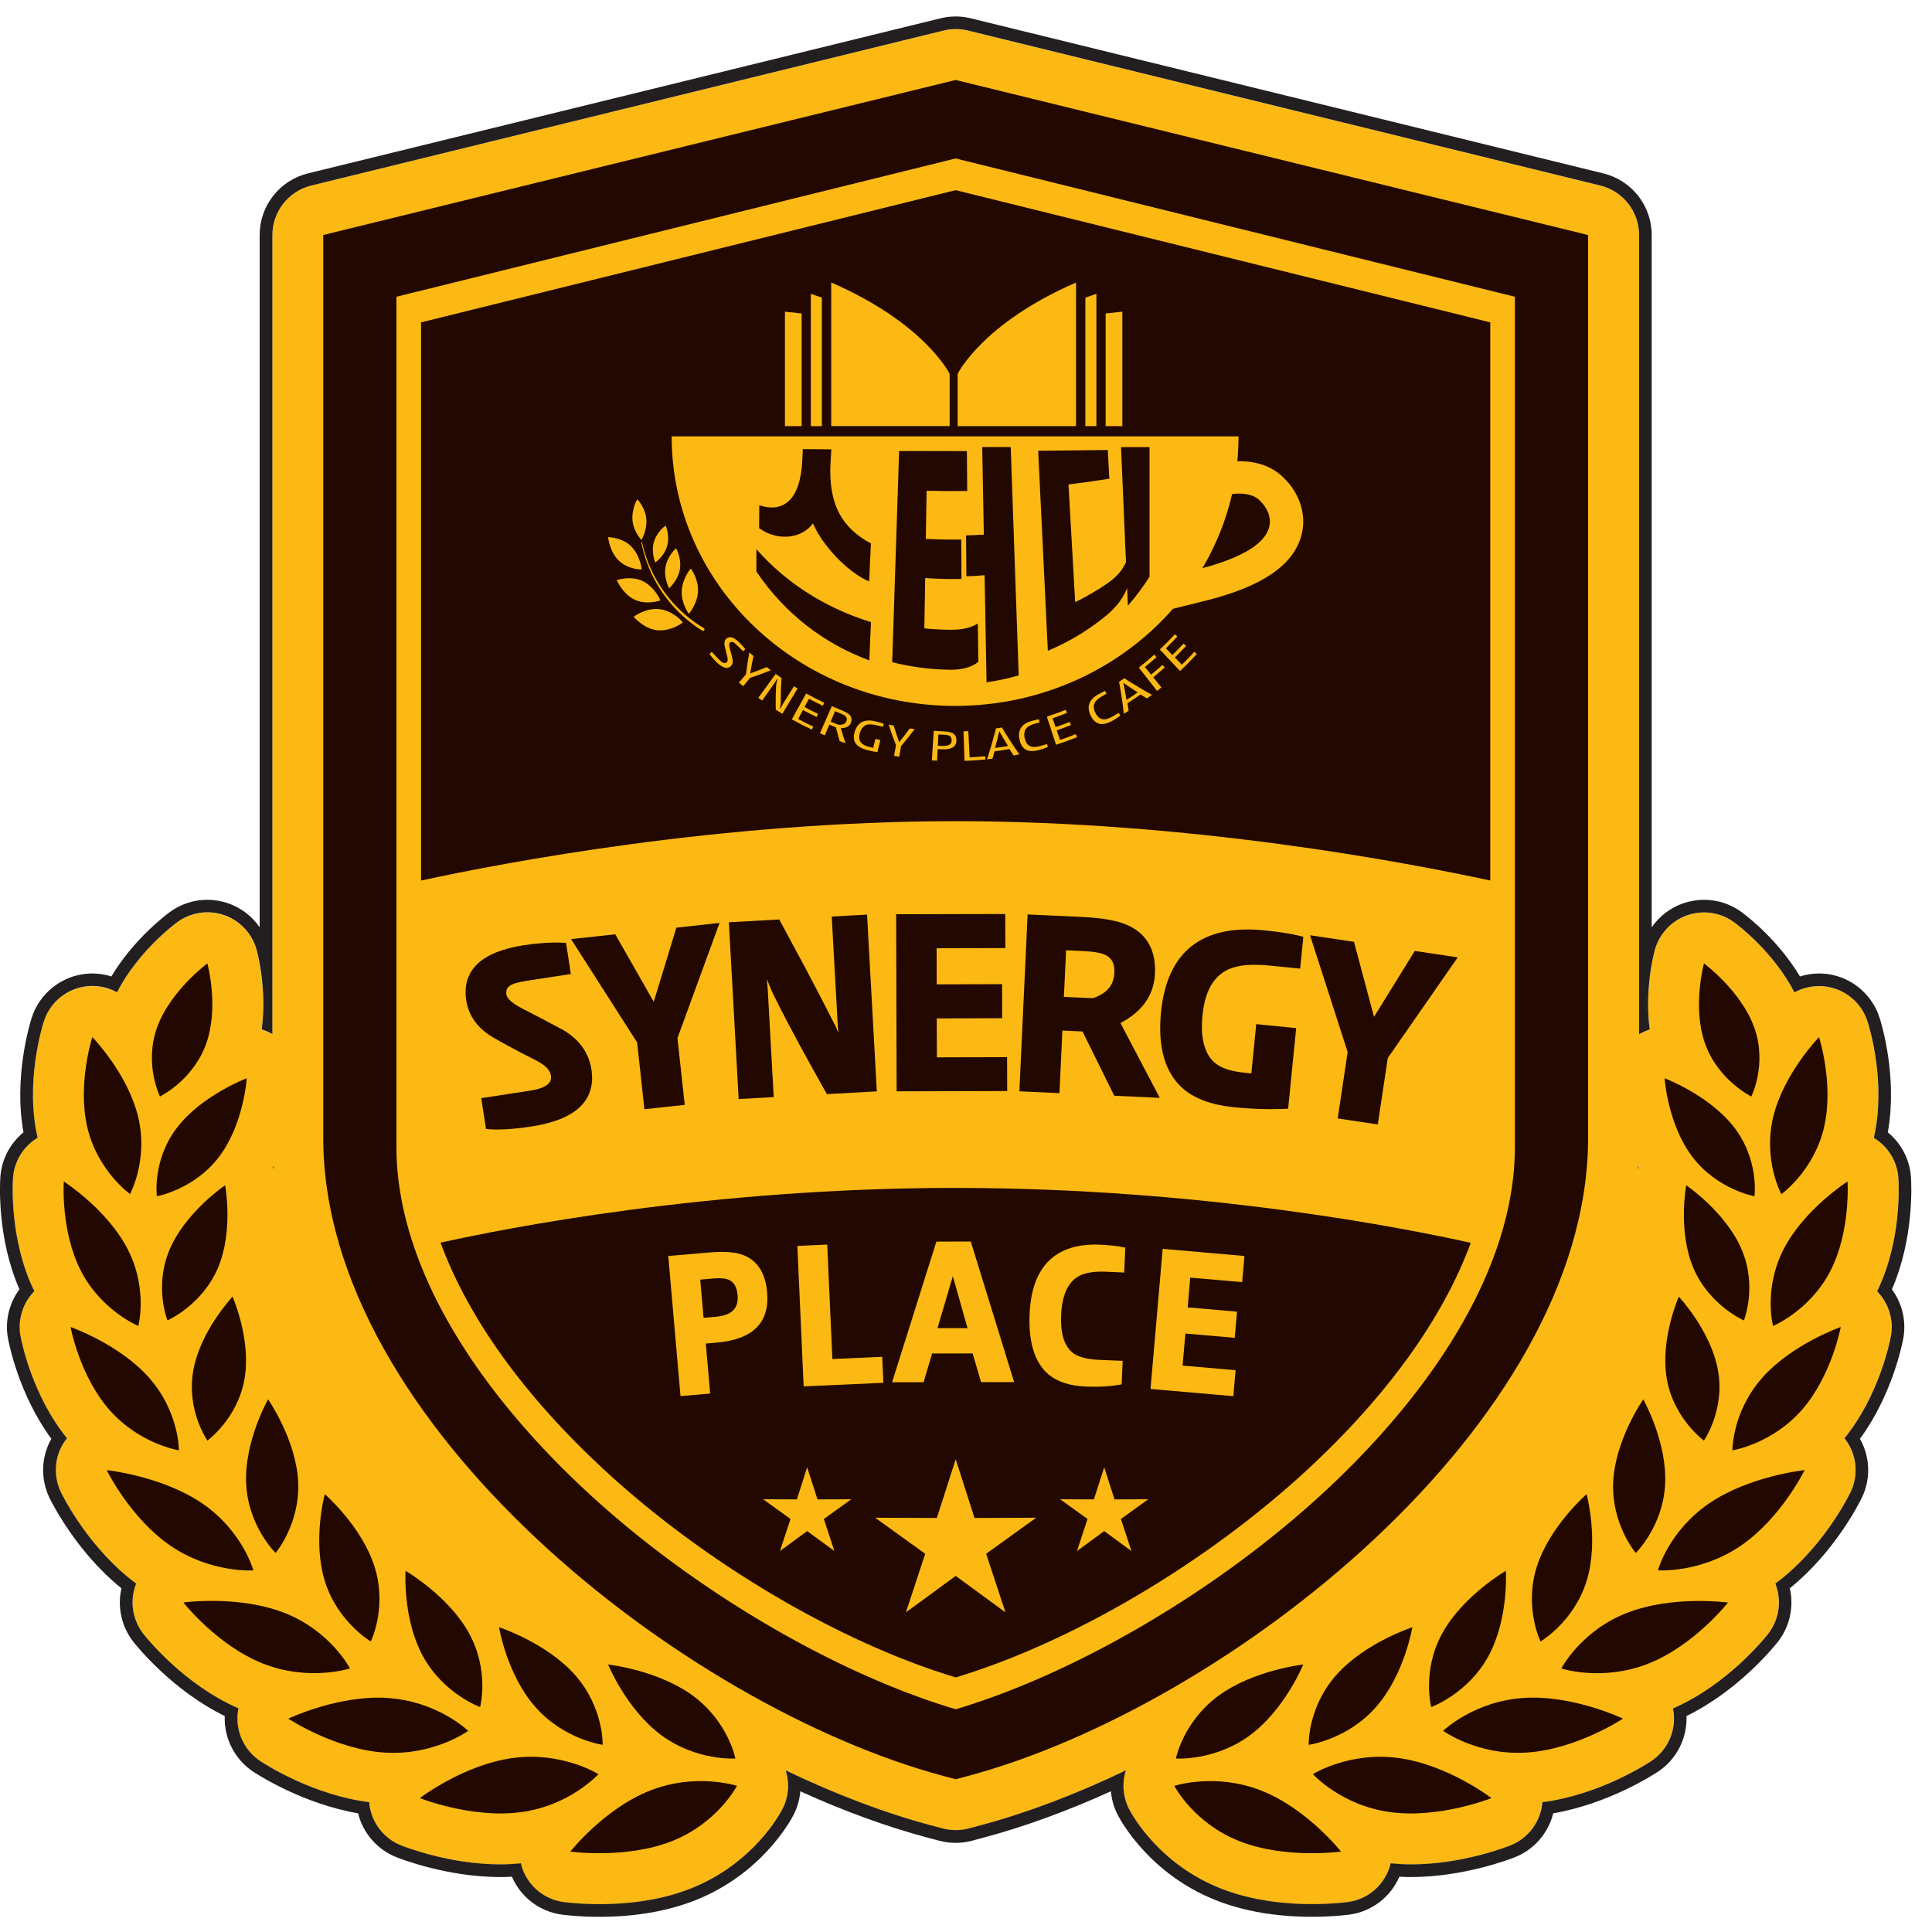 <svg width="61" height="61" viewBox="0 0 61 61" fill="none" xmlns="http://www.w3.org/2000/svg">
<g clip-path="url(#clip0_6567_9967)">
<path d="M59.266 40.773C60.046 39.184 59.953 37.396 59.939 37.194C59.904 36.668 59.61 36.198 59.164 35.928C59.559 34.192 59.028 32.447 58.964 32.252C58.792 31.714 58.349 31.306 57.799 31.178C57.678 31.149 57.555 31.135 57.433 31.135C57.161 31.135 56.894 31.204 56.657 31.335C56.006 30.071 54.898 29.228 54.758 29.124C54.478 28.917 54.141 28.809 53.802 28.809C53.625 28.809 53.447 28.838 53.276 28.897C52.775 29.071 52.391 29.48 52.25 29.991C52.208 30.142 51.921 31.257 52.088 32.507C51.971 32.542 51.859 32.594 51.752 32.656V7.423C51.752 6.682 51.245 6.036 50.525 5.859L30.557 0.965C30.432 0.933 30.302 0.918 30.174 0.918C30.045 0.918 29.917 0.933 29.79 0.965L9.823 5.859C9.103 6.036 8.597 6.681 8.597 7.423V32.657C8.49 32.595 8.377 32.543 8.259 32.508C8.426 31.259 8.14 30.144 8.099 29.993C7.958 29.481 7.575 29.072 7.072 28.898C6.901 28.84 6.723 28.809 6.547 28.809C6.207 28.809 5.871 28.917 5.59 29.124C5.45 29.228 4.342 30.072 3.691 31.336C3.453 31.206 3.187 31.136 2.915 31.136C2.792 31.136 2.669 31.15 2.547 31.179C1.997 31.307 1.555 31.715 1.382 32.253C1.319 32.449 0.787 34.194 1.184 35.929C0.737 36.199 0.445 36.668 0.408 37.194C0.394 37.396 0.3 39.183 1.081 40.773C0.716 41.146 0.549 41.673 0.645 42.193C0.681 42.388 1.021 44.071 2.113 45.418C2.092 45.444 2.069 45.469 2.05 45.497C1.716 45.976 1.667 46.599 1.923 47.124C2.014 47.31 2.828 48.917 4.297 50.004C4.085 50.536 4.171 51.142 4.524 51.593C4.656 51.76 5.823 53.203 7.527 53.945C7.513 54.013 7.503 54.083 7.498 54.155C7.457 54.733 7.731 55.288 8.214 55.608C8.388 55.723 9.876 56.68 11.656 56.907C11.658 56.936 11.658 56.966 11.662 56.995C11.741 57.568 12.122 58.056 12.659 58.271C12.812 58.332 14.206 58.87 15.802 58.87C16.02 58.87 16.235 58.857 16.443 58.836C16.462 58.914 16.485 58.992 16.515 59.068C16.73 59.602 17.216 59.98 17.787 60.059C17.836 60.066 18.284 60.126 18.916 60.126C20.002 60.126 20.973 59.96 21.805 59.632C23.763 58.858 24.61 57.301 24.7 57.126C24.896 56.745 24.931 56.306 24.802 55.903C26.371 56.656 27.917 57.242 29.367 57.63L29.757 57.734C29.893 57.77 30.033 57.789 30.173 57.789C30.312 57.789 30.452 57.77 30.588 57.734L30.979 57.629C32.429 57.24 33.975 56.653 35.544 55.901C35.416 56.305 35.45 56.744 35.646 57.125C35.736 57.299 36.583 58.858 38.543 59.632C39.373 59.959 40.345 60.125 41.43 60.125C42.063 60.125 42.511 60.065 42.561 60.058C43.132 59.979 43.617 59.601 43.832 59.067C43.863 58.99 43.886 58.913 43.904 58.836C44.113 58.857 44.327 58.87 44.545 58.87C46.141 58.87 47.535 58.332 47.688 58.271C48.226 58.056 48.606 57.569 48.685 56.995C48.69 56.966 48.69 56.936 48.692 56.907C50.473 56.68 51.958 55.724 52.132 55.609C52.615 55.289 52.888 54.734 52.847 54.156C52.843 54.085 52.832 54.015 52.819 53.947C54.523 53.205 55.69 51.763 55.822 51.595C56.175 51.144 56.262 50.538 56.049 50.005C57.517 48.919 58.331 47.312 58.422 47.126C58.678 46.601 58.63 45.978 58.295 45.499C58.276 45.471 58.253 45.446 58.232 45.419C59.325 44.072 59.664 42.389 59.699 42.194C59.794 41.675 59.628 41.15 59.263 40.778L59.266 40.773ZM51.718 36.817C51.725 36.829 51.731 36.842 51.739 36.853C51.73 36.878 51.718 36.901 51.711 36.925C51.714 36.889 51.716 36.852 51.72 36.816L51.718 36.817ZM8.637 36.925C8.63 36.901 8.618 36.877 8.608 36.853C8.615 36.84 8.621 36.829 8.629 36.817C8.631 36.853 8.634 36.89 8.637 36.926V36.925Z" fill="#FDB913"/>
<path d="M30.174 0.917C30.302 0.917 30.431 0.932 30.557 0.963L50.525 5.858C51.245 6.035 51.752 6.68 51.752 7.422V32.655C51.859 32.593 51.971 32.541 52.088 32.506C51.921 31.256 52.208 30.141 52.25 29.99C52.391 29.479 52.775 29.07 53.276 28.896C53.447 28.837 53.625 28.808 53.802 28.808C54.141 28.808 54.477 28.916 54.758 29.123C54.898 29.227 56.006 30.071 56.657 31.334C56.894 31.203 57.162 31.134 57.433 31.134C57.555 31.134 57.678 31.148 57.799 31.177C58.349 31.305 58.792 31.713 58.964 32.251C59.028 32.446 59.559 34.191 59.163 35.927C59.61 36.197 59.904 36.667 59.939 37.193C59.953 37.395 60.046 39.183 59.266 40.772C59.63 41.144 59.798 41.671 59.702 42.188C59.666 42.383 59.327 44.067 58.235 45.413C58.256 45.44 58.279 45.465 58.298 45.494C58.632 45.973 58.681 46.596 58.425 47.121C58.334 47.307 57.52 48.914 56.052 50C56.264 50.532 56.178 51.137 55.825 51.589C55.693 51.756 54.527 53.199 52.822 53.941C52.836 54.01 52.845 54.08 52.85 54.15C52.891 54.729 52.617 55.283 52.135 55.604C51.962 55.718 50.476 56.675 48.695 56.902C48.693 56.932 48.693 56.961 48.688 56.99C48.61 57.564 48.229 58.05 47.691 58.265C47.537 58.326 46.145 58.865 44.548 58.865C44.329 58.865 44.116 58.851 43.907 58.831C43.889 58.909 43.865 58.986 43.835 59.061C43.62 59.596 43.135 59.975 42.564 60.053C42.514 60.059 42.066 60.119 41.433 60.119C40.348 60.119 39.376 59.953 38.546 59.627C36.586 58.852 35.739 57.295 35.649 57.119C35.454 56.74 35.42 56.3 35.547 55.896C33.978 56.649 32.432 57.236 30.982 57.624L30.591 57.729C30.455 57.765 30.315 57.783 30.176 57.783C30.036 57.783 29.896 57.765 29.76 57.729L29.37 57.625C27.92 57.236 26.374 56.649 24.805 55.897C24.934 56.301 24.899 56.741 24.703 57.12C24.613 57.295 23.766 58.852 21.808 59.627C20.976 59.955 20.005 60.12 18.92 60.12C18.287 60.12 17.839 60.06 17.79 60.054C17.219 59.975 16.734 59.597 16.518 59.062C16.487 58.986 16.465 58.909 16.447 58.831C16.238 58.851 16.024 58.865 15.805 58.865C14.208 58.865 12.816 58.326 12.662 58.265C12.125 58.05 11.744 57.564 11.665 56.99C11.661 56.961 11.662 56.931 11.659 56.902C9.878 56.675 8.391 55.718 8.217 55.603C7.734 55.282 7.461 54.728 7.501 54.149C7.506 54.078 7.516 54.009 7.53 53.939C5.826 53.198 4.659 51.754 4.527 51.587C4.174 51.136 4.088 50.531 4.3 49.999C2.832 48.913 2.017 47.306 1.926 47.119C1.67 46.594 1.718 45.97 2.053 45.492C2.073 45.464 2.095 45.439 2.116 45.412C1.024 44.066 0.684 42.382 0.648 42.187C0.552 41.669 0.719 41.141 1.084 40.768C0.303 39.178 0.397 37.391 0.411 37.189C0.448 36.663 0.74 36.194 1.187 35.924C0.79 34.188 1.323 32.443 1.385 32.248C1.557 31.71 2 31.302 2.55 31.173C2.672 31.145 2.796 31.131 2.918 31.131C3.19 31.131 3.456 31.2 3.694 31.331C4.346 30.067 5.453 29.223 5.593 29.119C5.874 28.911 6.21 28.804 6.55 28.804C6.726 28.804 6.904 28.833 7.076 28.893C7.577 29.067 7.96 29.476 8.102 29.988C8.143 30.139 8.429 31.254 8.262 32.503C8.379 32.538 8.492 32.589 8.6 32.651V7.423C8.6 6.682 9.106 6.036 9.826 5.859L29.79 0.965C29.916 0.933 30.045 0.918 30.174 0.918M8.637 36.925C8.634 36.889 8.631 36.852 8.629 36.816C8.622 36.828 8.616 36.84 8.608 36.852C8.618 36.876 8.629 36.899 8.637 36.924M51.71 36.925C51.717 36.901 51.729 36.877 51.738 36.853C51.731 36.842 51.725 36.829 51.717 36.817C51.715 36.853 51.712 36.89 51.709 36.926M30.174 0.52C30.013 0.52 29.852 0.539 29.696 0.578L9.728 5.473C8.827 5.693 8.198 6.496 8.198 7.422V29.276C7.958 28.93 7.612 28.662 7.203 28.52C6.991 28.448 6.77 28.41 6.546 28.41C6.114 28.41 5.701 28.546 5.353 28.803C5.154 28.951 4.199 29.692 3.516 30.83C3.321 30.768 3.118 30.736 2.913 30.736C2.759 30.736 2.605 30.755 2.455 30.79C1.774 30.95 1.217 31.463 1.003 32.13C0.94 32.325 0.427 34.004 0.741 35.753C0.316 36.101 0.048 36.611 0.011 37.165C-0.003 37.364 -0.097 39.084 0.613 40.708C0.285 41.153 0.151 41.715 0.253 42.262C0.287 42.45 0.607 44.048 1.621 45.428C1.298 45.999 1.274 46.699 1.564 47.295C1.652 47.475 2.426 49.011 3.834 50.148C3.701 50.733 3.834 51.356 4.209 51.835C4.336 51.996 5.445 53.373 7.096 54.181C7.068 54.88 7.408 55.548 7.992 55.936C8.155 56.044 9.567 56.953 11.306 57.253C11.461 57.876 11.907 58.395 12.51 58.636C12.672 58.7 14.132 59.265 15.801 59.265C15.916 59.265 16.036 59.261 16.163 59.254C16.439 59.897 17.036 60.354 17.732 60.45C17.819 60.462 18.279 60.521 18.916 60.521C20.052 60.521 21.073 60.345 21.951 59.999C24.045 59.172 24.956 57.494 25.054 57.306C25.176 57.069 25.248 56.816 25.269 56.558C26.648 57.184 27.988 57.672 29.263 58.014L29.654 58.118C29.823 58.163 29.998 58.186 30.172 58.186C30.347 58.186 30.522 58.164 30.691 58.118L31.082 58.013C32.356 57.671 33.697 57.182 35.076 56.557C35.097 56.815 35.169 57.068 35.291 57.305C35.389 57.493 36.302 59.173 38.396 59.999C39.273 60.345 40.294 60.52 41.429 60.52C42.067 60.52 42.529 60.462 42.614 60.45C43.31 60.354 43.907 59.898 44.183 59.254C44.31 59.261 44.43 59.265 44.545 59.265C46.212 59.265 47.675 58.701 47.836 58.637C48.439 58.396 48.886 57.877 49.04 57.253C50.78 56.953 52.189 56.044 52.351 55.936C52.936 55.548 53.276 54.88 53.248 54.181C54.901 53.372 56.008 51.996 56.136 51.835C56.511 51.356 56.645 50.731 56.511 50.147C57.919 49.011 58.694 47.475 58.782 47.295C59.074 46.698 59.048 45.999 58.725 45.428C59.74 44.048 60.058 42.449 60.093 42.261C60.194 41.715 60.061 41.153 59.734 40.709C60.441 39.089 60.35 37.365 60.336 37.166C60.299 36.612 60.031 36.101 59.605 35.752C59.919 34.001 59.406 32.323 59.343 32.129C59.129 31.462 58.572 30.948 57.89 30.789C57.74 30.753 57.586 30.736 57.433 30.736C57.228 30.736 57.026 30.768 56.831 30.83C56.15 29.693 55.194 28.951 54.995 28.803C54.647 28.546 54.234 28.41 53.802 28.41C53.578 28.41 53.357 28.448 53.146 28.52C52.736 28.662 52.39 28.93 52.15 29.278V7.423C52.15 6.496 51.521 5.694 50.62 5.474L30.651 0.578C30.495 0.539 30.334 0.52 30.174 0.52Z" fill="#231F20"/>
<path d="M55.296 34.619C55.296 34.619 55.803 33.608 55.39 32.448C54.978 31.288 53.801 30.418 53.801 30.418C53.801 30.418 53.421 31.792 53.836 32.952C54.249 34.112 55.295 34.619 55.295 34.619H55.296Z" fill="#220800"/>
<path d="M57.586 35.614C57.915 34.245 57.433 32.745 57.433 32.745C57.433 32.745 56.316 33.895 55.987 35.264C55.658 36.633 56.244 37.703 56.244 37.703C56.244 37.703 57.258 36.982 57.587 35.615L57.586 35.614Z" fill="#220800"/>
<path d="M56.319 39.436C55.67 40.694 55.981 41.865 55.981 41.865C55.981 41.865 57.141 41.387 57.791 40.13C58.439 38.869 58.333 37.303 58.333 37.303C58.333 37.303 56.968 38.176 56.319 39.436Z" fill="#220800"/>
<path d="M55.632 43.51C54.687 44.586 54.698 45.793 54.698 45.793C54.698 45.793 55.943 45.594 56.889 44.518C57.834 43.443 58.119 41.898 58.119 41.898C58.119 41.898 56.576 42.436 55.632 43.51Z" fill="#220800"/>
<path d="M52.347 49.581C52.347 49.581 53.683 49.678 54.962 48.804C56.239 47.931 56.978 46.417 56.978 46.417C56.978 46.417 55.239 46.595 53.961 47.469C52.682 48.343 52.347 49.58 52.347 49.58V49.581Z" fill="#220800"/>
<path d="M51.351 50.931C49.9 51.507 49.297 52.68 49.297 52.68C49.297 52.68 50.593 53.102 52.045 52.526C53.496 51.952 54.558 50.599 54.558 50.599C54.558 50.599 52.806 50.356 51.352 50.932L51.351 50.931Z" fill="#220800"/>
<path d="M48.094 53.611C46.525 53.719 45.565 54.648 45.565 54.648C45.565 54.648 46.653 55.44 48.221 55.333C49.789 55.227 51.243 54.263 51.243 54.263C51.243 54.263 49.661 53.505 48.093 53.61L48.094 53.611Z" fill="#220800"/>
<path d="M41.453 56.016C41.453 56.016 42.344 57.008 43.902 57.216C45.459 57.425 47.091 56.772 47.091 56.772C47.091 56.772 45.71 55.715 44.151 55.506C42.594 55.297 41.452 56.016 41.452 56.016H41.453Z" fill="#220800"/>
<path d="M39.825 56.536C38.371 55.962 37.078 56.386 37.078 56.386C37.078 56.386 37.681 57.559 39.134 58.132C40.588 58.705 42.34 58.461 42.34 58.461C42.34 58.461 41.277 57.11 39.825 56.536Z" fill="#220800"/>
<path d="M55.395 37.77C55.395 37.77 55.548 36.638 54.764 35.608C53.981 34.58 52.557 34.044 52.557 34.044C52.557 34.044 52.653 35.501 53.437 36.529C54.219 37.558 55.395 37.77 55.395 37.77Z" fill="#220800"/>
<path d="M54.989 39.447C54.487 38.268 53.24 37.423 53.24 37.423C53.24 37.423 52.967 38.861 53.468 40.039C53.97 41.217 55.06 41.691 55.06 41.691C55.06 41.691 55.492 40.627 54.989 39.448V39.447Z" fill="#220800"/>
<path d="M52.627 43.539C52.846 44.793 53.798 45.484 53.798 45.484C53.798 45.484 54.465 44.536 54.245 43.281C54.027 42.026 53.006 40.94 53.006 40.94C53.006 40.94 52.408 42.284 52.627 43.539Z" fill="#220800"/>
<path d="M52.574 46.855C52.639 45.517 51.884 44.183 51.884 44.183C51.884 44.183 51.001 45.444 50.935 46.783C50.869 48.12 51.647 49.032 51.647 49.032C51.647 49.032 52.509 48.194 52.574 46.855Z" fill="#220800"/>
<path d="M48.518 49.479C48.116 50.765 48.641 51.827 48.641 51.827C48.641 51.827 49.69 51.211 50.092 49.927C50.492 48.643 50.094 47.175 50.094 47.175C50.094 47.175 48.92 48.195 48.518 49.479Z" fill="#220800"/>
<path d="M45.537 51.57C44.887 52.758 45.188 53.897 45.188 53.897C45.188 53.897 46.34 53.484 46.992 52.296C47.642 51.109 47.545 49.596 47.545 49.596C47.545 49.596 46.188 50.382 45.537 51.57Z" fill="#220800"/>
<path d="M42.186 52.891C41.282 53.916 41.32 55.091 41.32 55.091C41.32 55.091 42.538 54.926 43.441 53.901C44.345 52.877 44.593 51.378 44.593 51.378C44.593 51.378 43.09 51.866 42.186 52.892V52.891Z" fill="#220800"/>
<path d="M37.128 55.523C37.128 55.523 38.356 55.608 39.465 54.789C40.575 53.968 41.148 52.554 41.148 52.554C41.148 52.554 39.571 52.728 38.462 53.548C37.351 54.369 37.128 55.524 37.128 55.524V55.523Z" fill="#220800"/>
<path d="M6.51 32.952C6.924 31.792 6.547 30.418 6.547 30.418C6.547 30.418 5.369 31.288 4.957 32.448C4.545 33.608 5.051 34.619 5.051 34.619C5.051 34.619 6.099 34.112 6.51 32.952Z" fill="#220800"/>
<path d="M4.105 37.702C4.105 37.702 4.69 36.632 4.362 35.263C4.034 33.894 2.915 32.743 2.915 32.743C2.915 32.743 2.432 34.244 2.762 35.613C3.09 36.981 4.106 37.7 4.106 37.7L4.105 37.702Z" fill="#220800"/>
<path d="M4.367 41.865C4.367 41.865 4.679 40.695 4.029 39.436C3.378 38.176 2.014 37.303 2.014 37.303C2.014 37.303 1.907 38.869 2.557 40.13C3.206 41.387 4.367 41.865 4.367 41.865Z" fill="#220800"/>
<path d="M5.649 45.793C5.649 45.793 5.661 44.586 4.716 43.51C3.771 42.436 2.227 41.898 2.227 41.898C2.227 41.898 2.513 43.443 3.457 44.518C4.403 45.593 5.649 45.793 5.649 45.793Z" fill="#220800"/>
<path d="M8 49.581C8 49.581 7.665 48.344 6.388 47.47C5.108 46.596 3.37 46.418 3.37 46.418C3.37 46.418 4.109 47.933 5.385 48.806C6.664 49.678 8 49.582 8 49.582V49.581Z" fill="#220800"/>
<path d="M11.05 52.679C11.05 52.679 10.447 51.506 8.995 50.93C7.542 50.355 5.791 50.596 5.791 50.596C5.791 50.596 6.851 51.95 8.303 52.524C9.755 53.101 11.05 52.678 11.05 52.678V52.679Z" fill="#220800"/>
<path d="M12.254 53.611C10.686 53.505 9.104 54.264 9.104 54.264C9.104 54.264 10.559 55.228 12.126 55.334C13.695 55.44 14.783 54.649 14.783 54.649C14.783 54.649 13.823 53.719 12.255 53.613L12.254 53.611Z" fill="#220800"/>
<path d="M18.894 56.016C18.894 56.016 17.751 55.297 16.195 55.506C14.637 55.715 13.257 56.772 13.257 56.772C13.257 56.772 14.888 57.425 16.447 57.216C18.003 57.008 18.894 56.016 18.894 56.016Z" fill="#220800"/>
<path d="M20.522 56.536C19.07 57.11 18.007 58.461 18.007 58.461C18.007 58.461 19.759 58.705 21.213 58.132C22.665 57.557 23.268 56.386 23.268 56.386C23.268 56.386 21.975 55.962 20.521 56.536H20.522Z" fill="#220800"/>
<path d="M5.585 35.608C4.801 36.638 4.953 37.77 4.953 37.77C4.953 37.77 6.13 37.558 6.913 36.529C7.697 35.501 7.791 34.044 7.791 34.044C7.791 34.044 6.369 34.58 5.586 35.608H5.585Z" fill="#220800"/>
<path d="M6.879 40.038C7.381 38.859 7.108 37.422 7.108 37.422C7.108 37.422 5.86 38.267 5.359 39.445C4.856 40.625 5.288 41.689 5.288 41.689C5.288 41.689 6.376 41.215 6.879 40.037V40.038Z" fill="#220800"/>
<path d="M7.72 43.539C7.939 42.284 7.342 40.94 7.342 40.94C7.342 40.94 6.319 42.026 6.101 43.281C5.883 44.536 6.549 45.484 6.549 45.484C6.549 45.484 7.501 44.793 7.72 43.539Z" fill="#220800"/>
<path d="M7.773 46.855C7.838 48.194 8.702 49.032 8.702 49.032C8.702 49.032 9.478 48.12 9.414 46.783C9.347 45.445 8.464 44.183 8.464 44.183C8.464 44.183 7.706 45.516 7.772 46.855H7.773Z" fill="#220800"/>
<path d="M11.707 51.827C11.707 51.827 12.232 50.765 11.83 49.479C11.43 48.195 10.255 47.175 10.255 47.175C10.255 47.175 9.857 48.643 10.258 49.927C10.659 51.211 11.708 51.827 11.708 51.827H11.707Z" fill="#220800"/>
<path d="M15.159 53.897C15.159 53.897 15.462 52.758 14.811 51.57C14.16 50.383 12.804 49.596 12.804 49.596C12.804 49.596 12.706 51.109 13.356 52.296C14.008 53.484 15.159 53.897 15.159 53.897Z" fill="#220800"/>
<path d="M19.028 55.091C19.028 55.091 19.065 53.917 18.161 52.891C17.257 51.866 15.756 51.377 15.756 51.377C15.756 51.377 16.002 52.876 16.907 53.9C17.811 54.925 19.029 55.09 19.029 55.09L19.028 55.091Z" fill="#220800"/>
<path d="M23.219 55.523C23.219 55.523 22.997 54.368 21.887 53.547C20.777 52.727 19.2 52.553 19.2 52.553C19.2 52.553 19.772 53.967 20.883 54.788C21.992 55.607 23.22 55.522 23.22 55.522L23.219 55.523Z" fill="#220800"/>
<path d="M50.013 35.708V7.391L30.173 2.527L10.332 7.391V35.707C10.332 44.699 21.662 53.554 29.784 55.73L30.173 55.834L30.56 55.73C38.683 53.554 50.013 44.699 50.013 35.707V35.708Z" fill="#220800"/>
<path d="M30.174 2.527L10.206 7.422V35.922C10.206 44.971 21.609 53.883 29.784 56.073L30.174 56.177L30.564 56.073C38.739 53.883 50.142 44.97 50.142 35.922V7.422L30.174 2.527Z" fill="#FDB913"/>
<path d="M30.174 2.527L10.206 7.422V35.922C10.206 44.971 21.609 53.883 29.784 56.073L30.174 56.177L30.564 56.073C38.739 53.883 50.142 44.97 50.142 35.922V7.422L30.174 2.527ZM41.634 46.829C38.319 49.891 33.965 52.435 30.174 53.542C26.382 52.435 22.028 49.891 18.713 46.829C16.079 44.397 14.256 41.833 13.365 39.361C12.953 38.217 12.739 37.093 12.739 36.011V9.743L30.174 5.431L47.61 9.743V36.011C47.61 37.094 47.395 38.22 46.982 39.365C46.09 41.835 44.268 44.398 41.636 46.828L41.634 46.829Z" fill="#220800"/>
<path d="M17.78 32.52C17.253 32.237 16.827 32.013 16.513 31.855C16.084 31.639 16 31.48 15.989 31.404C15.967 31.259 16.012 31.168 16.137 31.098C16.2 31.064 16.334 31.014 16.609 30.971L18.024 30.753L17.872 29.768L17.757 29.764C17.383 29.749 16.974 29.777 16.542 29.843C15.882 29.945 15.393 30.139 15.09 30.42C14.771 30.716 14.647 31.108 14.721 31.584C14.797 32.078 15.086 32.475 15.582 32.763C15.969 32.986 16.407 33.22 16.884 33.46C17.196 33.613 17.366 33.777 17.393 33.949C17.409 34.051 17.451 34.326 16.741 34.435L15.195 34.673L15.345 35.647L15.456 35.655C15.533 35.66 15.615 35.663 15.703 35.663C16.004 35.663 16.365 35.631 16.782 35.567C17.467 35.462 17.975 35.261 18.29 34.97C18.621 34.665 18.75 34.262 18.674 33.772C18.593 33.241 18.293 32.821 17.778 32.519L17.78 32.52Z" fill="#220800"/>
<path d="M21.356 29.289L20.641 31.63L19.426 29.499L18.03 29.65L20.117 32.914L20.346 35.022L21.619 34.884L21.39 32.776L22.719 29.14L21.356 29.289Z" fill="#220800"/>
<path d="M26.261 28.94L26.444 32.254C26.451 32.378 26.459 32.5 26.47 32.619C26.444 32.555 26.418 32.488 26.39 32.417C26.055 31.757 25.74 31.151 25.456 30.615L24.604 29.031L23.013 29.119L23.322 34.7L24.429 34.639L24.246 31.332C24.239 31.206 24.228 31.065 24.214 30.911C24.243 30.987 24.274 31.066 24.308 31.15C24.399 31.385 24.71 31.994 25.257 33.012C25.493 33.444 25.764 33.936 26.066 34.471L26.109 34.546L27.684 34.458L27.376 28.877L26.262 28.938L26.261 28.94Z" fill="#220800"/>
<path d="M29.581 33.384L29.577 32.155L31.642 32.149L31.64 31.073L29.575 31.079L29.572 29.94L31.742 29.934L31.739 28.858L28.295 28.866L28.31 34.457L31.801 34.448L31.797 33.378L29.581 33.384Z" fill="#220800"/>
<path d="M36.466 30.741C36.499 30.022 36.226 29.515 35.653 29.234C35.328 29.075 34.842 28.983 34.172 28.952L32.445 28.872L32.185 34.456L33.451 34.515L33.543 32.538L34.179 32.568L35.181 34.596L36.618 34.663L35.377 32.301C36.069 31.939 36.435 31.415 36.466 30.743V30.741ZM35.185 30.715C35.167 31.11 34.943 31.373 34.502 31.517L33.591 31.474L33.66 30.004L34.227 30.03C34.552 30.046 34.786 30.089 34.921 30.161C35.113 30.263 35.198 30.439 35.185 30.715Z" fill="#220800"/>
<path d="M39.905 29.373C38.932 29.275 38.163 29.445 37.62 29.875C37.075 30.307 36.752 31.005 36.658 31.952C36.546 33.073 36.787 33.894 37.377 34.393C37.744 34.7 38.278 34.891 38.965 34.96C39.365 34.999 39.76 35.02 40.14 35.02C40.278 35.02 40.415 35.016 40.55 35.011L40.671 35.007L40.925 32.461L39.664 32.335L39.509 33.891L39.266 33.866C38.855 33.825 38.548 33.721 38.355 33.556C38.027 33.274 37.897 32.768 37.968 32.055C38.043 31.303 38.308 30.831 38.78 30.609C39.075 30.471 39.51 30.429 40.074 30.486L41.051 30.583L41.151 29.579L41.035 29.549C40.762 29.48 40.382 29.42 39.905 29.373Z" fill="#220800"/>
<path d="M44.67 30.024L43.383 32.106L42.75 29.737L41.362 29.529L42.55 33.216L42.236 35.313L43.502 35.503L43.817 33.406L46.026 30.228L44.67 30.024Z" fill="#220800"/>
<path d="M30.175 37.506C22.37 37.506 15.939 38.783 13.91 39.235C14.777 41.601 16.543 44.068 19.091 46.421C22.276 49.362 26.508 51.857 30.175 52.962C33.842 51.857 38.073 49.361 41.258 46.421C43.805 44.07 45.569 41.605 46.437 39.241C44.437 38.793 38.006 37.507 30.174 37.507L30.175 37.506ZM26.345 48.972L25.486 48.342L24.626 48.972L24.959 47.959L24.095 47.337L25.16 47.341L25.485 46.327L25.811 47.341L26.877 47.337L26.012 47.959L26.345 48.972ZM31.746 50.908L30.175 49.757L28.603 50.908L29.212 49.058L27.632 47.92L29.58 47.927L30.175 46.073L30.769 47.927L32.716 47.92L31.136 49.058L31.746 50.908ZM35.723 48.972L34.864 48.342L34.004 48.972L34.337 47.959L33.472 47.337L34.538 47.341L34.864 46.327L35.189 47.341L36.255 47.337L35.391 47.959L35.724 48.972H35.723Z" fill="#220800"/>
<path d="M30.173 6.004L13.294 10.178V27.802C15.91 27.235 22.748 25.928 30.173 25.928C37.599 25.928 44.437 27.235 47.053 27.802V10.178L30.173 6.004Z" fill="#220800"/>
<path d="M20.822 19.233C20.395 19.181 20.007 19.473 20.007 19.473C20.007 19.473 20.313 19.847 20.741 19.897C21.168 19.948 21.54 19.671 21.556 19.657C21.572 19.644 21.249 19.284 20.822 19.233Z" fill="#FDB913"/>
<path d="M20.844 18.958C20.863 18.95 20.66 18.519 20.282 18.342C19.904 18.165 19.474 18.317 19.474 18.317C19.474 18.317 19.659 18.756 20.038 18.934C20.416 19.111 20.827 18.965 20.845 18.959L20.844 18.958Z" fill="#FDB913"/>
<path d="M20.255 17.981C20.273 17.98 20.208 17.521 19.917 17.24C19.625 16.958 19.199 16.96 19.199 16.96C19.199 16.96 19.246 17.419 19.538 17.7C19.829 17.982 20.237 17.981 20.255 17.98V17.981Z" fill="#FDB913"/>
<path d="M21.815 17.956C21.804 17.943 21.543 18.268 21.524 18.661C21.506 19.055 21.748 19.381 21.748 19.381C21.748 19.381 22.02 19.069 22.038 18.676C22.057 18.283 21.825 17.969 21.815 17.956Z" fill="#FDB913"/>
<path d="M21.127 18.574C21.127 18.574 21.402 18.333 21.464 17.986C21.526 17.638 21.356 17.328 21.349 17.316C21.341 17.303 21.073 17.556 21.011 17.904C20.95 18.251 21.127 18.574 21.127 18.574Z" fill="#FDB913"/>
<path d="M21.063 17.246C21.155 16.925 21.027 16.612 21.021 16.599C21.015 16.585 20.737 16.793 20.645 17.114C20.553 17.436 20.687 17.761 20.687 17.761C20.687 17.761 20.971 17.567 21.063 17.246Z" fill="#FDB913"/>
<path d="M20.253 17.05C20.253 17.05 20.442 16.732 20.406 16.377C20.371 16.023 20.135 15.778 20.125 15.767C20.114 15.756 19.936 16.085 19.971 16.439C20.007 16.794 20.253 17.05 20.253 17.05Z" fill="#FDB913"/>
<path d="M22.224 19.831C22.224 19.831 22.179 19.808 22.102 19.759C22.025 19.711 21.918 19.638 21.793 19.541C21.67 19.444 21.53 19.323 21.391 19.182C21.321 19.111 21.25 19.036 21.183 18.956C21.114 18.876 21.048 18.792 20.984 18.705C20.922 18.618 20.86 18.529 20.804 18.438C20.776 18.393 20.748 18.348 20.722 18.302C20.697 18.256 20.671 18.211 20.648 18.166C20.625 18.121 20.601 18.076 20.581 18.031C20.561 17.986 20.539 17.943 20.521 17.899C20.503 17.856 20.485 17.814 20.468 17.772C20.453 17.73 20.438 17.69 20.424 17.651C20.397 17.573 20.372 17.501 20.353 17.436C20.335 17.37 20.317 17.315 20.307 17.267C20.284 17.171 20.271 17.118 20.271 17.118C20.27 17.11 20.263 17.106 20.256 17.108C20.25 17.11 20.246 17.118 20.248 17.124C20.248 17.124 20.26 17.179 20.281 17.275C20.291 17.323 20.308 17.38 20.325 17.446C20.343 17.512 20.366 17.586 20.391 17.665C20.405 17.705 20.42 17.745 20.435 17.787C20.45 17.83 20.468 17.872 20.486 17.917C20.503 17.962 20.524 18.006 20.544 18.052C20.563 18.098 20.585 18.143 20.609 18.19C20.631 18.237 20.656 18.283 20.682 18.329C20.706 18.376 20.734 18.422 20.761 18.469C20.816 18.562 20.875 18.654 20.938 18.744C21.001 18.832 21.066 18.919 21.135 19.002C21.202 19.084 21.272 19.162 21.341 19.235C21.481 19.382 21.62 19.507 21.744 19.609C21.868 19.71 21.978 19.787 22.055 19.838C22.133 19.889 22.18 19.915 22.18 19.915C22.201 19.927 22.228 19.917 22.239 19.894C22.25 19.87 22.242 19.841 22.221 19.831H22.224Z" fill="#FDB913"/>
<path d="M29.983 11.802C29.983 11.802 29.201 10.204 26.244 8.919V13.453H29.983V11.802Z" fill="#FDB913"/>
<path d="M25.949 9.398L25.601 9.277V13.454H25.949V9.398Z" fill="#FDB913"/>
<path d="M25.31 9.897L24.783 9.841V13.454H25.31V9.897Z" fill="#FDB913"/>
<path d="M33.974 8.921C31.017 10.204 30.236 11.803 30.236 11.803V13.454H33.974V8.921Z" fill="#FDB913"/>
<path d="M34.617 9.277L34.269 9.398V13.454H34.617V9.277Z" fill="#FDB913"/>
<path d="M35.436 9.841L34.909 9.897V13.454H35.436V9.841Z" fill="#FDB913"/>
<path d="M40.568 15.126C40.234 14.763 39.738 14.564 39.161 14.564C39.13 14.564 39.098 14.564 39.067 14.565C39.091 14.306 39.104 14.044 39.104 13.778H21.207C21.207 18.478 25.213 22.288 30.156 22.288C32.921 22.288 35.392 21.096 37.034 19.223L38.074 18.963C39.846 18.52 40.832 17.849 41.088 16.912C41.291 16.169 40.946 15.497 40.568 15.124V15.126ZM23.973 15.951C24.727 16.205 25.266 15.793 25.329 14.563C25.335 14.436 25.343 14.308 25.349 14.18C25.648 14.183 25.948 14.185 26.248 14.187C26.239 14.331 26.232 14.474 26.223 14.618C26.149 15.923 26.594 16.677 27.497 17.157C27.479 17.558 27.46 17.958 27.443 18.359C26.757 18.069 25.958 17.211 25.669 16.526C25.294 17.029 24.53 17.084 23.968 16.675C23.97 16.433 23.971 16.192 23.973 15.95V15.951ZM27.447 20.851C26.055 20.337 24.795 19.402 23.882 18.045V17.339C24.862 18.452 26.126 19.22 27.499 19.641C27.482 20.044 27.464 20.448 27.447 20.851ZM29.967 21.146C29.362 21.136 28.758 21.057 28.17 20.908C28.242 18.685 28.315 16.461 28.388 14.239C29.101 14.242 29.815 14.244 30.528 14.243C30.532 14.663 30.536 15.082 30.539 15.502C30.111 15.509 29.683 15.506 29.256 15.495C29.247 16.002 29.24 16.508 29.231 17.014C29.604 17.034 29.978 17.041 30.35 17.034C30.352 17.45 30.355 17.864 30.357 18.28C29.974 18.288 29.592 18.279 29.211 18.251C29.202 18.781 29.194 19.31 29.185 19.84C29.453 19.867 29.721 19.881 29.989 19.884C30.375 19.889 30.663 19.821 30.873 19.686C30.878 20.089 30.885 20.491 30.89 20.894C30.677 21.072 30.381 21.152 29.967 21.147V21.146ZM31.149 21.544C31.129 20.416 31.108 19.29 31.087 18.162C30.896 18.178 30.705 18.189 30.513 18.196C30.51 17.766 30.507 17.335 30.502 16.904C30.69 16.9 30.876 16.892 31.063 16.881C31.045 15.96 31.028 15.037 31.012 14.115H31.912C31.995 16.519 32.08 18.922 32.164 21.325C31.831 21.421 31.491 21.495 31.149 21.543V21.544ZM36.295 18.208C36.086 18.538 35.857 18.843 35.611 19.125C35.603 18.938 35.595 18.752 35.588 18.567C35.468 18.863 35.291 19.132 34.931 19.433C34.366 19.9 33.741 20.272 33.084 20.548C32.982 18.442 32.881 16.337 32.779 14.232C33.513 14.226 34.246 14.218 34.977 14.207C34.993 14.509 35.008 14.812 35.025 15.115C34.6 15.184 34.17 15.244 33.736 15.296C33.807 16.535 33.876 17.773 33.947 19.012C34.292 18.844 34.626 18.651 34.944 18.434C35.267 18.212 35.431 18.008 35.551 17.752C35.499 16.54 35.448 15.329 35.395 14.117H36.295V18.21V18.208ZM37.965 17.94C38.391 17.218 38.71 16.432 38.901 15.6C39.194 15.557 39.595 15.586 39.805 15.834C39.805 15.834 41.172 17.084 37.966 17.939L37.965 17.94Z" fill="#FDB913"/>
<path d="M23.533 20.493C23.485 20.433 23.43 20.374 23.369 20.313C23.259 20.202 23.169 20.138 23.094 20.122C23.08 20.119 23.065 20.118 23.052 20.118C23.041 20.118 23.032 20.122 23.022 20.123C23.015 20.124 23.006 20.125 22.998 20.127C22.974 20.135 22.951 20.147 22.93 20.166C22.904 20.189 22.887 20.221 22.878 20.26C22.874 20.279 22.873 20.301 22.873 20.324C22.873 20.348 22.876 20.374 22.882 20.4C22.886 20.422 22.891 20.445 22.898 20.472C22.916 20.549 22.931 20.606 22.939 20.645C22.946 20.669 22.953 20.694 22.96 20.72C22.985 20.811 22.981 20.873 22.949 20.907C22.935 20.922 22.918 20.93 22.9 20.933C22.897 20.933 22.895 20.934 22.891 20.935C22.872 20.936 22.851 20.933 22.826 20.922C22.792 20.906 22.744 20.869 22.687 20.81C22.614 20.736 22.542 20.66 22.471 20.582C22.448 20.605 22.423 20.626 22.4 20.649C22.447 20.714 22.51 20.789 22.589 20.871C22.676 20.961 22.753 21.021 22.817 21.053C22.843 21.066 22.867 21.075 22.89 21.081C22.898 21.083 22.904 21.083 22.912 21.084C22.923 21.086 22.936 21.089 22.947 21.089C22.949 21.089 22.951 21.088 22.954 21.088C22.971 21.088 22.985 21.084 22.998 21.078C23.006 21.076 23.013 21.075 23.02 21.072C23.04 21.062 23.059 21.049 23.077 21.03C23.108 20.997 23.126 20.961 23.132 20.918C23.136 20.888 23.134 20.852 23.128 20.814C23.125 20.793 23.116 20.757 23.104 20.709C23.071 20.584 23.048 20.49 23.032 20.428C23.024 20.395 23.022 20.366 23.024 20.343C23.027 20.319 23.035 20.302 23.049 20.289C23.062 20.276 23.077 20.271 23.092 20.268C23.094 20.268 23.097 20.267 23.099 20.267C23.116 20.265 23.133 20.269 23.153 20.277C23.169 20.286 23.187 20.298 23.207 20.316C23.229 20.333 23.252 20.355 23.279 20.382C23.34 20.444 23.402 20.504 23.465 20.564C23.488 20.541 23.509 20.517 23.532 20.495L23.533 20.493Z" fill="#FDB913"/>
<path d="M24.206 21.062C24.038 21.132 23.868 21.198 23.695 21.26C23.692 21.258 23.69 21.256 23.688 21.255C23.718 21.073 23.752 20.893 23.791 20.715C23.747 20.677 23.704 20.638 23.661 20.599C23.617 20.827 23.581 21.058 23.551 21.293C23.478 21.379 23.404 21.466 23.33 21.552C23.375 21.59 23.42 21.628 23.466 21.665C23.538 21.578 23.61 21.491 23.682 21.403C23.904 21.33 24.123 21.25 24.337 21.163C24.293 21.13 24.25 21.097 24.207 21.062H24.206Z" fill="#FDB913"/>
<path d="M25.183 21.738C25.145 21.715 25.106 21.691 25.068 21.668C25.003 21.769 24.947 21.86 24.896 21.941C24.837 22.035 24.779 22.13 24.721 22.224C24.712 22.237 24.704 22.251 24.697 22.266C24.689 22.281 24.682 22.295 24.674 22.31C24.667 22.324 24.66 22.338 24.654 22.349C24.65 22.358 24.646 22.369 24.64 22.379C24.635 22.375 24.631 22.372 24.625 22.369C24.625 22.361 24.628 22.352 24.632 22.34C24.638 22.307 24.643 22.272 24.648 22.232C24.648 22.217 24.649 22.202 24.65 22.187C24.65 22.16 24.65 22.127 24.651 22.087C24.652 21.859 24.661 21.633 24.676 21.408C24.613 21.365 24.552 21.322 24.491 21.278C24.308 21.529 24.125 21.781 23.942 22.033C23.983 22.062 24.022 22.092 24.064 22.119C24.19 21.941 24.316 21.763 24.442 21.584C24.479 21.532 24.509 21.483 24.532 21.438C24.537 21.442 24.542 21.446 24.547 21.449C24.545 21.455 24.543 21.464 24.54 21.474C24.534 21.495 24.529 21.514 24.525 21.532C24.52 21.55 24.517 21.566 24.514 21.58C24.513 21.588 24.511 21.605 24.507 21.629C24.5 21.732 24.497 21.81 24.496 21.862C24.495 21.912 24.494 21.961 24.492 22.01C24.492 22.051 24.492 22.09 24.491 22.127C24.491 22.164 24.491 22.199 24.491 22.232C24.491 22.298 24.492 22.357 24.494 22.408C24.563 22.451 24.633 22.494 24.702 22.537C24.863 22.27 25.023 22.004 25.183 21.737V21.738Z" fill="#FDB913"/>
<path d="M25.542 22.064C25.687 22.141 25.832 22.215 25.979 22.284C25.994 22.252 26.009 22.22 26.024 22.188C25.831 22.097 25.642 22 25.454 21.896C25.303 22.168 25.151 22.44 25 22.712C25.209 22.828 25.421 22.937 25.635 23.037C25.65 23.006 25.664 22.975 25.679 22.943C25.518 22.867 25.358 22.787 25.2 22.702C25.25 22.608 25.3 22.514 25.352 22.419C25.494 22.495 25.639 22.568 25.783 22.638C25.798 22.606 25.814 22.574 25.829 22.54C25.686 22.472 25.542 22.4 25.402 22.324C25.448 22.237 25.495 22.151 25.541 22.064H25.542Z" fill="#FDB913"/>
<path d="M26.756 22.517C26.721 22.494 26.677 22.472 26.625 22.448C26.598 22.436 26.57 22.425 26.539 22.412C26.447 22.374 26.355 22.336 26.264 22.296C26.139 22.581 26.013 22.866 25.889 23.152C25.941 23.174 25.992 23.197 26.043 23.218C26.09 23.106 26.138 22.993 26.185 22.881C26.254 22.91 26.324 22.939 26.394 22.966C26.43 23.111 26.47 23.257 26.512 23.401C26.574 23.424 26.635 23.445 26.696 23.466C26.642 23.307 26.593 23.15 26.548 22.991C26.589 22.989 26.624 22.986 26.655 22.98C26.686 22.973 26.713 22.966 26.735 22.956C26.803 22.926 26.848 22.877 26.87 22.81C26.907 22.704 26.883 22.617 26.8 22.548C26.787 22.537 26.772 22.526 26.755 22.516L26.756 22.517ZM26.725 22.766C26.717 22.788 26.705 22.806 26.692 22.821C26.688 22.826 26.682 22.829 26.677 22.834C26.667 22.843 26.656 22.852 26.643 22.858C26.636 22.863 26.627 22.865 26.619 22.868C26.606 22.873 26.592 22.878 26.576 22.88C26.565 22.882 26.554 22.882 26.544 22.883C26.521 22.884 26.497 22.886 26.472 22.883C26.389 22.851 26.308 22.819 26.227 22.785C26.273 22.674 26.319 22.565 26.365 22.455C26.418 22.477 26.473 22.5 26.526 22.521C26.604 22.552 26.657 22.58 26.688 22.607C26.736 22.65 26.749 22.703 26.726 22.765L26.725 22.766Z" fill="#FDB913"/>
<path d="M27.459 22.748C27.448 22.748 27.436 22.748 27.425 22.748C27.399 22.748 27.378 22.754 27.355 22.757C27.341 22.759 27.325 22.759 27.312 22.762C27.271 22.772 27.232 22.786 27.198 22.806C27.128 22.847 27.072 22.91 27.029 22.996C27.015 23.025 27.002 23.056 26.991 23.089C26.98 23.123 26.971 23.156 26.966 23.187C26.96 23.218 26.957 23.247 26.958 23.275C26.958 23.301 26.961 23.326 26.966 23.349C26.98 23.42 27.011 23.478 27.06 23.524C27.127 23.589 27.23 23.643 27.367 23.679C27.432 23.696 27.493 23.71 27.548 23.722C27.605 23.733 27.657 23.741 27.705 23.747C27.735 23.619 27.764 23.493 27.794 23.366C27.742 23.355 27.692 23.342 27.64 23.329C27.617 23.424 27.592 23.52 27.569 23.615C27.531 23.605 27.494 23.596 27.457 23.586C27.431 23.579 27.403 23.571 27.373 23.561C27.257 23.524 27.183 23.466 27.15 23.389C27.135 23.355 27.127 23.316 27.127 23.273C27.127 23.252 27.13 23.23 27.134 23.207C27.138 23.183 27.143 23.16 27.151 23.134C27.168 23.078 27.19 23.032 27.215 22.997C27.265 22.93 27.325 22.89 27.398 22.876C27.432 22.869 27.472 22.87 27.515 22.874C27.528 22.874 27.54 22.876 27.553 22.877C27.6 22.882 27.65 22.891 27.708 22.906C27.765 22.92 27.822 22.934 27.878 22.948C27.886 22.915 27.893 22.884 27.901 22.852C27.852 22.833 27.779 22.811 27.684 22.787C27.6 22.764 27.526 22.752 27.462 22.748H27.459Z" fill="#FDB913"/>
<path d="M28.726 22.998C28.619 23.142 28.508 23.286 28.395 23.427C28.391 23.427 28.389 23.427 28.386 23.426C28.326 23.255 28.27 23.084 28.219 22.911C28.165 22.9 28.112 22.89 28.057 22.878C28.127 23.095 28.205 23.313 28.29 23.529C28.269 23.64 28.249 23.753 28.229 23.864C28.283 23.874 28.339 23.884 28.393 23.893C28.412 23.782 28.43 23.67 28.448 23.558C28.599 23.382 28.743 23.202 28.88 23.02C28.828 23.014 28.777 23.006 28.724 22.999L28.726 22.998Z" fill="#FDB913"/>
<path d="M30.047 23.134C29.986 23.108 29.891 23.095 29.759 23.09C29.667 23.087 29.575 23.082 29.482 23.076C29.461 23.387 29.442 23.697 29.422 24.008C29.476 24.011 29.532 24.014 29.587 24.017C29.592 23.895 29.598 23.773 29.605 23.652C29.653 23.654 29.701 23.657 29.75 23.659C29.765 23.659 29.78 23.659 29.797 23.659C29.81 23.659 29.825 23.659 29.84 23.659C29.934 23.655 30.01 23.637 30.069 23.605C30.088 23.594 30.106 23.581 30.121 23.568C30.148 23.544 30.167 23.515 30.18 23.483C30.193 23.451 30.199 23.414 30.198 23.374C30.197 23.255 30.146 23.175 30.047 23.134ZM30.02 23.472C30.01 23.486 29.997 23.498 29.982 23.509C29.977 23.512 29.97 23.514 29.965 23.517C29.953 23.524 29.942 23.53 29.928 23.534C29.921 23.537 29.911 23.539 29.902 23.541C29.889 23.544 29.876 23.547 29.861 23.549C29.85 23.55 29.838 23.552 29.826 23.552C29.807 23.553 29.788 23.555 29.767 23.554C29.715 23.552 29.663 23.549 29.611 23.547C29.617 23.428 29.623 23.309 29.628 23.191C29.682 23.193 29.736 23.195 29.79 23.197C29.866 23.199 29.923 23.209 29.962 23.225C30.004 23.245 30.031 23.278 30.042 23.324C30.045 23.339 30.047 23.357 30.047 23.375C30.047 23.416 30.039 23.448 30.021 23.471L30.02 23.472Z" fill="#FDB913"/>
<path d="M30.615 23.913C30.601 23.636 30.587 23.36 30.573 23.084C30.523 23.086 30.471 23.088 30.421 23.09C30.432 23.401 30.442 23.712 30.453 24.023C30.675 24.015 30.895 24 31.116 23.979C31.113 23.945 31.11 23.91 31.105 23.876C30.942 23.892 30.779 23.904 30.615 23.913Z" fill="#FDB913"/>
<path d="M31.445 23C31.365 23.325 31.27 23.651 31.164 23.974C31.221 23.969 31.278 23.963 31.335 23.955C31.357 23.878 31.38 23.8 31.401 23.722C31.558 23.701 31.715 23.678 31.871 23.65C31.914 23.718 31.958 23.786 32.002 23.854C32.063 23.842 32.124 23.83 32.185 23.818C31.99 23.541 31.806 23.257 31.634 22.97C31.571 22.981 31.507 22.99 31.444 22.999L31.445 23ZM31.551 23.087C31.64 23.244 31.731 23.399 31.826 23.554C31.69 23.577 31.554 23.598 31.417 23.616C31.465 23.44 31.51 23.263 31.551 23.087Z" fill="#FDB913"/>
<path d="M32.859 23.55C32.82 23.561 32.786 23.569 32.753 23.574C32.743 23.576 32.734 23.577 32.725 23.578C32.701 23.582 32.68 23.584 32.66 23.584C32.652 23.584 32.645 23.584 32.637 23.584C32.612 23.584 32.59 23.582 32.571 23.576C32.46 23.549 32.389 23.462 32.354 23.313C32.337 23.239 32.335 23.174 32.347 23.117C32.358 23.06 32.385 23.012 32.426 22.973C32.481 22.921 32.569 22.879 32.695 22.845C32.74 22.832 32.784 22.82 32.828 22.806C32.818 22.774 32.808 22.742 32.799 22.71C32.76 22.715 32.701 22.729 32.624 22.75C32.597 22.758 32.565 22.768 32.528 22.778C32.455 22.801 32.393 22.831 32.342 22.868C32.292 22.906 32.252 22.95 32.224 23.002C32.172 23.096 32.159 23.212 32.189 23.351C32.205 23.424 32.227 23.485 32.255 23.532C32.306 23.62 32.376 23.676 32.464 23.701C32.495 23.709 32.531 23.712 32.568 23.713C32.573 23.713 32.577 23.714 32.581 23.714C32.586 23.714 32.591 23.714 32.595 23.714C32.616 23.714 32.638 23.712 32.66 23.709C32.671 23.708 32.682 23.707 32.693 23.706C32.726 23.701 32.761 23.693 32.799 23.683C32.799 23.683 32.799 23.683 32.8 23.683C32.857 23.668 32.909 23.652 32.956 23.635C33.003 23.618 33.046 23.6 33.085 23.582C33.076 23.552 33.066 23.523 33.058 23.493C32.992 23.513 32.924 23.532 32.857 23.55H32.859Z" fill="#FDB913"/>
<path d="M33.469 23.363C33.434 23.262 33.4 23.161 33.364 23.06C33.515 23.009 33.665 22.953 33.814 22.893C33.801 22.86 33.787 22.826 33.774 22.793C33.628 22.852 33.479 22.907 33.33 22.958C33.298 22.865 33.266 22.772 33.233 22.679C33.387 22.626 33.538 22.569 33.688 22.509C33.675 22.476 33.661 22.444 33.648 22.411C33.451 22.49 33.253 22.562 33.053 22.627C33.149 22.923 33.245 23.218 33.343 23.515C33.566 23.442 33.787 23.362 34.006 23.274C33.993 23.242 33.98 23.21 33.967 23.178C33.802 23.244 33.636 23.306 33.469 23.363Z" fill="#FDB913"/>
<path d="M35.323 22.51C35.261 22.547 35.2 22.582 35.138 22.616C35.109 22.633 35.081 22.646 35.056 22.659C34.977 22.696 34.912 22.714 34.861 22.714C34.843 22.714 34.828 22.71 34.812 22.706C34.801 22.704 34.789 22.704 34.778 22.701C34.763 22.696 34.749 22.686 34.734 22.679C34.725 22.673 34.715 22.67 34.705 22.664C34.69 22.653 34.676 22.637 34.664 22.622C34.656 22.614 34.649 22.609 34.642 22.6C34.622 22.575 34.604 22.546 34.587 22.512C34.519 22.375 34.518 22.26 34.58 22.163C34.622 22.099 34.7 22.037 34.816 21.972C34.856 21.948 34.898 21.926 34.938 21.901C34.921 21.872 34.905 21.843 34.887 21.814C34.869 21.822 34.846 21.832 34.819 21.846C34.792 21.86 34.76 21.877 34.725 21.897C34.7 21.911 34.67 21.928 34.636 21.948C34.502 22.029 34.419 22.125 34.387 22.241C34.358 22.344 34.372 22.461 34.434 22.589C34.467 22.656 34.502 22.71 34.54 22.748C34.576 22.785 34.614 22.812 34.655 22.832C34.696 22.851 34.74 22.861 34.785 22.861C34.787 22.861 34.789 22.861 34.791 22.861C34.803 22.861 34.816 22.858 34.828 22.857C34.839 22.857 34.849 22.857 34.86 22.855C34.875 22.853 34.892 22.848 34.907 22.845C34.917 22.842 34.927 22.84 34.938 22.837C34.956 22.832 34.975 22.823 34.996 22.816C35.004 22.812 35.013 22.809 35.022 22.806C35.051 22.793 35.081 22.779 35.113 22.762C35.219 22.704 35.305 22.646 35.372 22.592C35.357 22.565 35.34 22.538 35.324 22.512L35.323 22.51Z" fill="#FDB913"/>
<path d="M35.333 21.527C35.395 21.859 35.446 22.195 35.484 22.536C35.534 22.506 35.585 22.475 35.635 22.444C35.623 22.364 35.611 22.283 35.599 22.203C35.737 22.115 35.873 22.023 36.008 21.928C36.076 21.971 36.146 22.012 36.216 22.053C36.268 22.015 36.321 21.977 36.372 21.937C36.072 21.773 35.781 21.6 35.499 21.416C35.444 21.453 35.389 21.491 35.333 21.527ZM35.469 21.559C35.618 21.662 35.769 21.763 35.923 21.86C35.806 21.943 35.688 22.023 35.568 22.1C35.538 21.919 35.505 21.738 35.469 21.56V21.559Z" fill="#FDB913"/>
<path d="M36.702 20.997C36.584 21.102 36.465 21.204 36.344 21.301C36.279 21.221 36.214 21.141 36.149 21.06C36.272 20.96 36.394 20.856 36.514 20.749C36.491 20.722 36.467 20.696 36.444 20.669C36.285 20.812 36.122 20.948 35.956 21.078C36.148 21.324 36.34 21.569 36.532 21.814C36.578 21.778 36.625 21.741 36.67 21.704C36.584 21.597 36.497 21.491 36.411 21.384C36.534 21.284 36.655 21.181 36.773 21.075C36.75 21.049 36.726 21.023 36.703 20.996L36.702 20.997Z" fill="#FDB913"/>
<path d="M37.317 20.989C37.242 20.913 37.168 20.836 37.093 20.759C37.214 20.64 37.334 20.518 37.45 20.393C37.423 20.368 37.397 20.345 37.37 20.32C37.255 20.444 37.137 20.565 37.017 20.682C36.948 20.611 36.88 20.541 36.811 20.47C36.934 20.35 37.054 20.227 37.172 20.098C37.146 20.075 37.12 20.05 37.094 20.027C36.941 20.194 36.782 20.353 36.619 20.506C36.833 20.733 37.046 20.959 37.259 21.187C37.349 21.101 37.439 21.014 37.527 20.924C37.614 20.835 37.701 20.744 37.787 20.651C37.761 20.628 37.736 20.604 37.711 20.58C37.582 20.721 37.45 20.857 37.316 20.987L37.317 20.989Z" fill="#FDB913"/>
<path d="M30.173 5.782L47.073 9.962V36.227C47.073 37.205 46.877 38.244 46.49 39.315C45.626 41.71 43.817 44.224 41.259 46.585C38.069 49.531 33.852 52.034 30.173 53.176C26.494 52.034 22.277 49.53 19.088 46.585C16.528 44.221 14.719 41.705 13.854 39.309C13.469 38.24 13.273 37.203 13.273 36.227V9.962L30.172 5.782M30.173 5.003L29.991 5.048L13.092 9.227L12.517 9.369V36.227C12.517 37.29 12.728 38.414 13.142 39.566C14.046 42.076 15.925 44.695 18.574 47.141C21.82 50.139 26.178 52.728 29.948 53.899L30.173 53.968L30.398 53.899C34.169 52.728 38.527 50.139 41.773 47.141C44.42 44.697 46.297 42.079 47.203 39.572C47.619 38.418 47.83 37.292 47.83 36.227V9.369L47.255 9.227L30.355 5.048L30.173 5.003Z" fill="#FDB913"/>
<path d="M24.221 40.803C24.17 40.21 23.926 39.819 23.496 39.638C23.244 39.533 22.882 39.503 22.39 39.545L21.1 39.657L21.486 44.08L22.422 43.999L22.285 42.421L22.644 42.389C23.774 42.29 24.305 41.757 24.221 40.801V40.803ZM22.214 41.608L22.109 40.402L22.528 40.365C22.747 40.346 22.91 40.361 23.018 40.411C23.177 40.484 23.265 40.641 23.288 40.89C23.324 41.313 23.105 41.531 22.599 41.575L22.215 41.608H22.214Z" fill="#FDB913"/>
<path d="M26.281 42.909L26.118 39.295L25.176 39.338L25.374 43.773L27.891 43.66L27.855 42.839L26.281 42.909Z" fill="#FDB913"/>
<path d="M34.751 39.299C33.332 39.238 32.576 39.972 32.508 41.487C32.469 42.387 32.672 43.031 33.113 43.402C33.389 43.63 33.783 43.757 34.284 43.779C34.377 43.783 34.468 43.784 34.555 43.784C34.84 43.784 35.103 43.764 35.338 43.722L35.413 43.709L35.447 42.967L34.698 42.935C34.326 42.919 34.054 42.848 33.889 42.726C33.607 42.518 33.477 42.112 33.504 41.52C33.529 40.929 33.699 40.526 34.007 40.324C34.209 40.193 34.513 40.135 34.911 40.152L35.495 40.178L35.529 39.393L35.45 39.377C35.269 39.338 35.034 39.313 34.751 39.301V39.299Z" fill="#FDB913"/>
<path d="M39.219 40.481L39.291 39.656L36.71 39.431L36.326 43.854L38.94 44.082L39.012 43.262L37.338 43.117L37.427 42.104L38.985 42.24L39.057 41.414L37.499 41.279L37.58 40.339L39.219 40.481Z" fill="#FDB913"/>
<path d="M29.565 39.202L28.166 43.643L29.161 43.641L29.43 42.735L30.709 42.733L30.976 43.638H32.02L30.651 39.199L29.567 39.201L29.565 39.202ZM30.548 41.934H29.6L30.084 40.293L30.548 41.934Z" fill="#FDB913"/>
</g>
<defs>
<clipPath id="clip0_6567_9967">
<rect width="60.347" height="60" fill="white" transform="translate(0 0.52)"/>
</clipPath>
</defs>
</svg>
